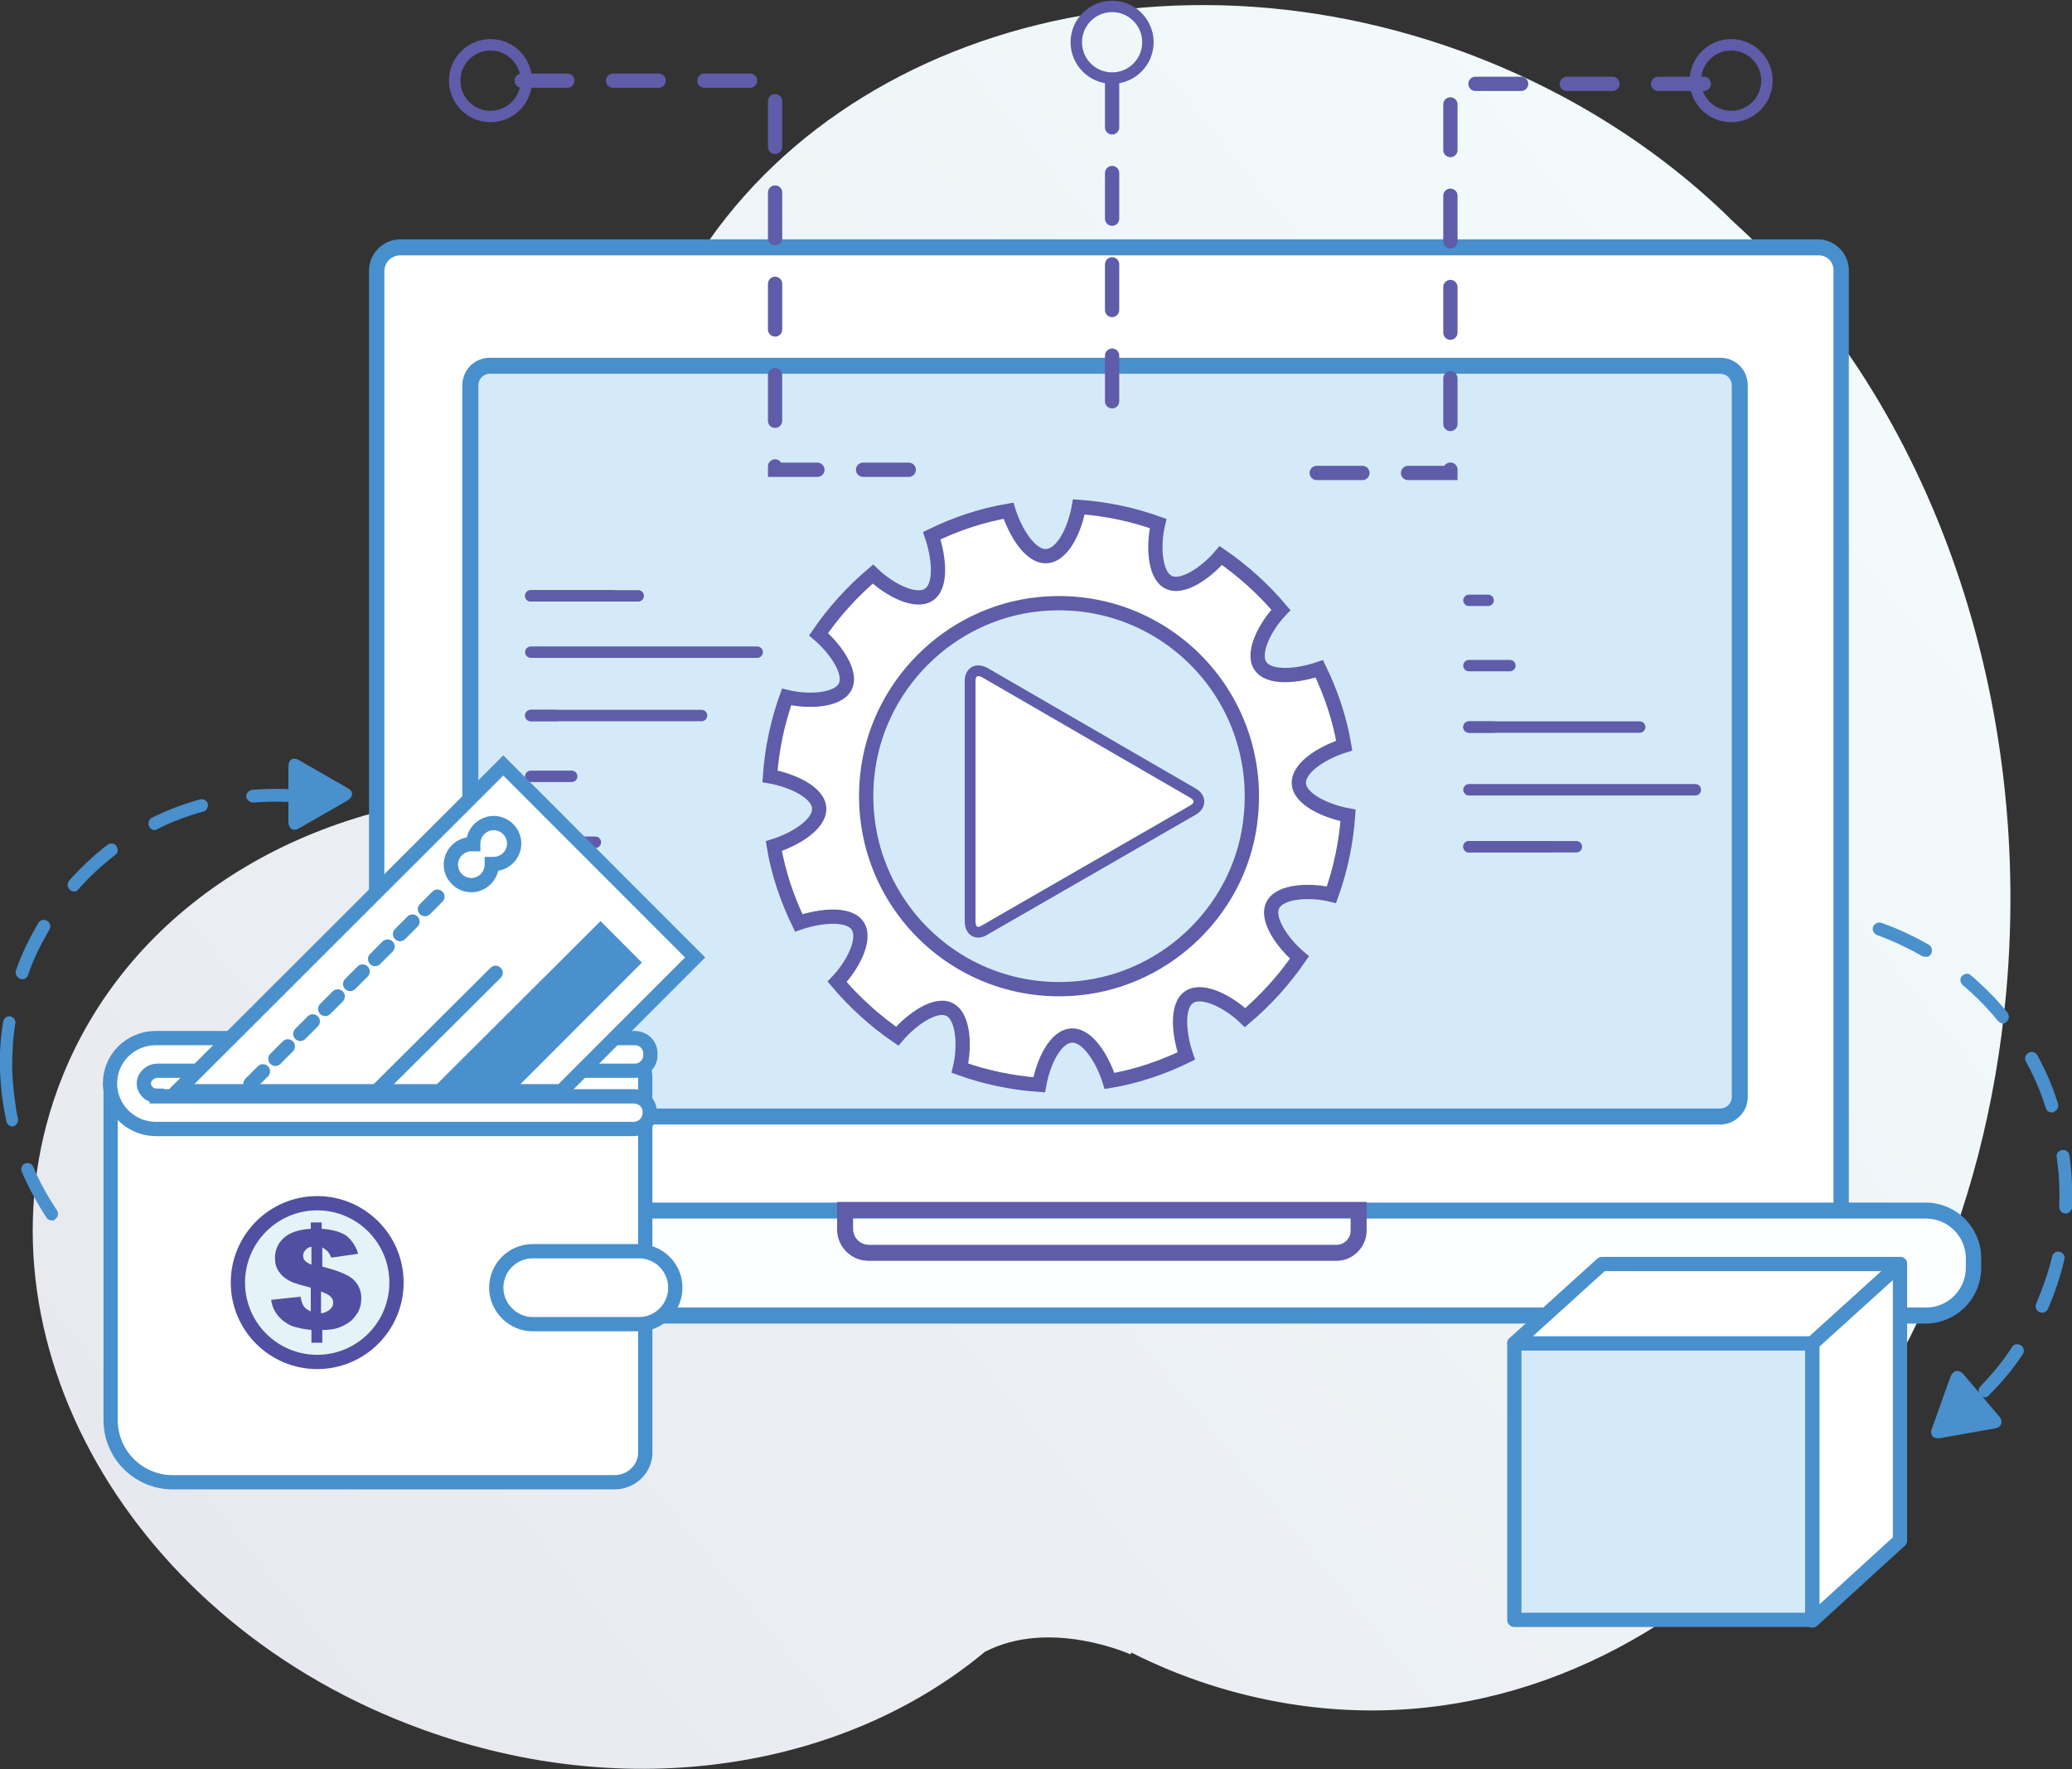 <svg xmlns="http://www.w3.org/2000/svg" width="363" height="310" viewBox="0 0 363 310" fill="none"><rect x="0" y="0" width="363" height="310" fill="#333333" stroke="none"/><g clip-path="url(#clip0)"><path d="M172.537 289.475C183.965 283.531 198.082 289.924 198.082 289.924L198.194 289.588C206.82 293.962 216.12 296.99 225.755 298.56C287.935 308.654 344.29 252.912 351.46 174.067C356.39 119.783 336.783 68.752 303.732 38.918C290.96 26.245 274.715 15.814 256.005 8.973C196.065 -12.786 132.428 10.879 113.942 61.91C107.556 79.294 107.332 97.576 112.037 114.96C112.597 120.68 112.485 129.316 107.444 132.008C107.444 132.008 104.643 135.597 83.356 139.186L83.468 139.298C49.857 142.102 20.951 161.056 10.083 190.89C-5.714 234.295 22.856 284.541 73.945 303.046C110.245 316.281 148.001 309.888 172.537 289.475Z" fill="url(#paint0_linear)"></path><path d="M65.99 212.312H322.555V47.33C322.555 45.087 320.762 43.292 318.521 43.292H70.135C67.895 43.292 65.99 45.199 65.99 47.442V212.312Z" fill="white"></path><path d="M323.899 213.77H64.645V47.442C64.645 44.414 67.11 41.946 70.135 41.946H318.521C321.434 41.946 323.899 44.414 323.899 47.33V213.77ZM67.446 210.966H321.21V47.33C321.21 45.872 320.09 44.75 318.633 44.75H70.135C68.567 44.75 67.334 45.984 67.334 47.554V210.966H67.446Z" fill="#4790CD"></path><path d="M49.52 230.593H337.456C342.049 230.593 345.858 226.892 345.858 222.182V220.499C345.858 215.901 342.161 212.088 337.456 212.088H49.52C44.927 212.088 41.118 215.789 41.118 220.499V222.182C41.118 226.78 44.927 230.593 49.52 230.593Z" fill="#FDFEFF"></path><path d="M337.344 231.939H49.408C44.031 231.939 39.661 227.565 39.661 222.182V220.499C39.661 215.116 44.031 210.742 49.408 210.742H337.344C342.721 210.742 347.091 215.116 347.091 220.499V222.182C347.091 227.565 342.721 231.939 337.344 231.939ZM49.52 213.545C45.711 213.545 42.574 216.686 42.574 220.499V222.182C42.574 225.995 45.711 229.135 49.52 229.135H337.456C341.265 229.135 344.402 225.995 344.402 222.182V220.499C344.402 216.686 341.265 213.545 337.456 213.545H49.52Z" fill="#4790CD"></path><path d="M234.157 220.948H152.146C149.121 220.948 146.656 218.48 146.656 215.452V210.63H239.423V215.677C239.423 218.48 237.07 220.948 234.157 220.948ZM149.457 213.321V215.34C149.457 216.91 150.69 218.144 152.258 218.144H234.157C235.502 218.144 236.622 217.022 236.622 215.677V213.433H149.457V213.321Z" fill="#5F5CA9"></path><path d="M85.82 195.713H301.38C303.284 195.713 304.741 194.142 304.741 192.348V67.518C304.741 65.611 303.172 64.153 301.38 64.153H85.82C83.916 64.153 82.459 65.724 82.459 67.518V192.236C82.347 194.142 83.916 195.713 85.82 195.713Z" fill="#D4EAF9"></path><path d="M301.38 197.059H85.82C83.131 197.059 81.003 194.928 81.003 192.236V67.518C81.003 64.826 83.131 62.695 85.82 62.695H301.38C304.068 62.695 306.197 64.826 306.197 67.518V192.236C306.197 194.928 303.956 197.059 301.38 197.059ZM85.82 65.499C84.7 65.499 83.804 66.397 83.804 67.518V192.236C83.804 193.357 84.7 194.255 85.82 194.255H301.38C302.5 194.255 303.396 193.357 303.396 192.236V67.518C303.396 66.397 302.5 65.499 301.38 65.499H85.82Z" fill="#4790CD"></path><path d="M194.496 60.228C197.899 60.228 200.658 57.466 200.658 54.059C200.658 50.653 197.899 47.891 194.496 47.891C191.093 47.891 188.334 50.653 188.334 54.059C188.334 57.466 191.093 60.228 194.496 60.228Z" fill="white"></path><path d="M257.349 105.203H260.71" stroke="#5F5CA9" stroke-width="2" stroke-miterlimit="10" stroke-linecap="round"></path><path d="M257.349 116.643H264.519" stroke="#5F5CA9" stroke-width="2" stroke-miterlimit="10" stroke-linecap="round"></path><path d="M257.349 127.41H287.263" stroke="#5F5CA9" stroke-width="2" stroke-miterlimit="10" stroke-linecap="round"></path><path d="M257.349 127.41H261.719" stroke="#5F5CA9" stroke-width="2" stroke-miterlimit="10" stroke-linecap="round"></path><path d="M257.349 138.401H297.01" stroke="#5F5CA9" stroke-width="2" stroke-miterlimit="10" stroke-linecap="round"></path><path d="M257.349 148.383H271.802" stroke="#5F5CA9" stroke-width="2" stroke-miterlimit="10" stroke-linecap="round"></path><path d="M257.349 148.383H276.171" stroke="#5F5CA9" stroke-width="2" stroke-miterlimit="10" stroke-linecap="round"></path><path d="M92.991 125.391H97.36" stroke="#5F5CA9" stroke-width="2" stroke-miterlimit="10" stroke-linecap="round"></path><path d="M92.991 147.598H104.306" stroke="#5F5CA9" stroke-width="2" stroke-miterlimit="10" stroke-linecap="round"></path><path d="M92.991 147.598H96.24" stroke="#5F5CA9" stroke-width="2" stroke-miterlimit="10" stroke-linecap="round"></path><path d="M92.991 136.046H100.161" stroke="#5F5CA9" stroke-width="2" stroke-miterlimit="10" stroke-linecap="round"></path><path d="M92.991 125.391H122.905" stroke="#5F5CA9" stroke-width="2" stroke-miterlimit="10" stroke-linecap="round"></path><path d="M92.991 114.287H132.652" stroke="#5F5CA9" stroke-width="2" stroke-miterlimit="10" stroke-linecap="round"></path><path d="M92.991 104.417H107.331" stroke="#5F5CA9" stroke-width="2" stroke-miterlimit="10" stroke-linecap="round"></path><path d="M92.991 104.417H111.813" stroke="#5F5CA9" stroke-width="2" stroke-miterlimit="10" stroke-linecap="round"></path><path d="M230.684 82.883H254.1V14.693H304.405" stroke="#5F5CA9" stroke-width="2.5" stroke-miterlimit="10" stroke-linecap="round" stroke-dasharray="8 8"></path><path d="M159.205 82.323H135.789V14.132H85.484" stroke="#5F5CA9" stroke-width="2.5" stroke-miterlimit="10" stroke-linecap="round" stroke-dasharray="8 8"></path><path d="M194.833 70.322V14.132" stroke="#5F5CA9" stroke-width="2.5" stroke-miterlimit="10" stroke-linecap="round" stroke-dasharray="8 8"></path><path d="M303.284 20.413C306.749 20.413 309.558 17.601 309.558 14.132C309.558 10.663 306.749 7.851 303.284 7.851C299.819 7.851 297.01 10.663 297.01 14.132C297.01 17.601 299.819 20.413 303.284 20.413Z" stroke="#5F5CA9" stroke-width="2" stroke-miterlimit="10" stroke-linecap="round"></path><path d="M194.832 13.683C198.297 13.683 201.107 10.871 201.107 7.402C201.107 3.934 198.297 1.122 194.832 1.122C191.367 1.122 188.558 3.934 188.558 7.402C188.558 10.871 191.367 13.683 194.832 13.683Z" stroke="#5F5CA9" stroke-width="2" stroke-miterlimit="10" stroke-linecap="round"></path><path d="M85.933 20.413C89.398 20.413 92.207 17.601 92.207 14.132C92.207 10.663 89.398 7.851 85.933 7.851C82.467 7.851 79.658 10.663 79.658 14.132C79.658 17.601 82.467 20.413 85.933 20.413Z" stroke="#5F5CA9" stroke-width="2" stroke-miterlimit="10" stroke-linecap="round"></path><path d="M227.547 137.167C227.547 134.363 231.917 131.784 235.502 130.662C234.718 125.951 233.149 121.353 231.132 117.203C227.547 118.437 222.169 119.11 220.713 116.53C219.368 114.175 221.721 109.689 224.41 106.885C221.385 103.296 217.8 100.043 213.879 97.352C211.414 100.268 207.044 103.408 204.58 101.95C202.227 100.604 202.003 95.445 202.899 91.744C198.53 90.174 193.824 89.164 189.006 88.828C188.334 92.641 186.206 97.464 183.181 97.464C180.38 97.464 177.803 93.09 176.682 89.501C171.977 90.286 167.383 91.856 163.238 93.875C164.47 97.464 165.143 102.847 162.566 104.305C160.213 105.651 155.731 103.296 152.931 100.604C149.345 103.632 146.096 107.221 143.407 111.147C146.32 113.614 149.457 117.988 148.001 120.456C146.656 122.811 141.503 123.035 137.806 122.138C136.237 126.512 135.229 131.223 134.893 136.046C138.702 136.719 143.519 138.849 143.519 141.766C143.519 144.569 139.15 147.149 135.565 148.271C136.349 152.981 137.918 157.58 139.934 161.729C143.519 160.496 148.897 159.823 150.354 162.402C151.698 164.758 149.345 169.244 146.656 172.048C149.681 175.637 153.267 178.889 157.188 181.581C159.653 178.665 164.022 175.525 166.487 176.983C168.84 178.328 169.064 183.488 168.168 187.189C172.537 188.759 177.243 189.768 182.06 190.105C182.732 186.292 184.861 181.469 187.886 181.469C190.687 181.469 193.264 185.843 194.384 189.432C199.09 188.647 203.683 187.077 207.829 185.058C206.596 181.469 205.924 176.085 208.501 174.627C210.854 173.281 215.335 175.637 218.136 178.328C221.721 175.3 224.97 171.711 227.659 167.786C224.746 165.318 221.609 160.944 223.066 158.477C224.41 156.122 229.564 155.897 233.261 156.794C234.83 152.42 235.838 147.71 236.174 142.887C232.477 142.214 227.547 140.083 227.547 137.167ZM189.006 173.169C167.607 175.3 149.794 157.467 151.922 136.046C153.491 120.232 166.263 107.446 182.06 105.876C203.459 103.745 221.273 121.577 219.144 142.999C217.688 158.813 204.804 171.599 189.006 173.169Z" fill="white" stroke="#5F5CA9" stroke-width="2.5" stroke-miterlimit="10"></path><path d="M208.949 141.99C210.406 141.205 210.406 139.747 208.949 138.962L172.537 117.876C171.081 117.091 169.96 117.764 169.96 119.334V161.505C169.96 163.187 171.193 163.86 172.537 162.963L208.949 141.99Z" fill="white"></path><path d="M208.949 141.99C210.406 141.205 210.406 139.747 208.949 138.962L172.537 117.876C171.081 117.091 169.96 117.764 169.96 119.334V161.505C169.96 163.187 171.193 163.86 172.537 162.963L208.949 141.99Z" stroke="#5F5CA9" stroke-width="1.883" stroke-miterlimit="10"></path><path d="M317.513 235.416H265.304V283.868H317.513V235.416Z" fill="#D4EAF9" stroke="#4990CD" stroke-width="2.5" stroke-miterlimit="10" stroke-linecap="round" stroke-linejoin="round"></path><path d="M332.862 221.509H280.653L265.304 235.416H317.513L332.862 221.509Z" fill="white" stroke="#4990CD" stroke-width="2.5" stroke-miterlimit="10" stroke-linecap="round" stroke-linejoin="round"></path><path d="M332.862 269.96L317.513 283.98V235.416L332.862 221.509V269.96Z" fill="white" stroke="#4990CD" stroke-width="2.5" stroke-miterlimit="10" stroke-linecap="round" stroke-linejoin="round"></path><path d="M9.187 213.882C8.851 213.882 8.403 213.77 8.179 213.434C6.498 210.854 5.042 208.162 3.809 205.358C3.585 204.798 3.809 204.125 4.369 203.9C4.93 203.676 5.602 203.9 5.826 204.461C6.946 207.153 8.403 209.732 9.971 212.088C10.307 212.648 10.195 213.321 9.635 213.658C9.635 213.77 9.411 213.882 9.187 213.882ZM2.241 197.395C1.681 197.395 1.232 197.059 1.12 196.498C0.448 193.47 0.112 190.441 -1.36066e-05 187.413C-0.112 184.609 0.112 181.693 0.56 179.002C0.672 178.441 1.232 177.992 1.793 178.104C2.353 178.216 2.801 178.777 2.689 179.338C2.241 182.03 2.129 184.722 2.129 187.413C2.241 190.329 2.577 193.245 3.137 196.049C3.249 196.61 2.913 197.283 2.241 197.395C2.241 197.395 2.353 197.395 2.241 197.395ZM3.921 171.599C3.809 171.599 3.697 171.599 3.473 171.487C2.913 171.263 2.577 170.59 2.801 170.029C3.809 167.113 5.154 164.421 6.722 161.729C7.058 161.169 7.731 161.057 8.291 161.393C8.851 161.729 8.963 162.402 8.627 162.963C7.17 165.431 5.826 168.122 4.93 170.814C4.818 171.263 4.369 171.599 3.921 171.599ZM12.996 156.234C12.772 156.234 12.436 156.122 12.212 155.897C11.764 155.449 11.764 154.776 12.1 154.327C14.117 152.084 16.357 149.953 18.822 148.046C19.27 147.71 20.055 147.71 20.391 148.271C20.727 148.719 20.727 149.504 20.167 149.841C17.814 151.635 15.685 153.654 13.78 155.785C13.556 156.122 13.332 156.234 12.996 156.234ZM27.113 145.467C26.665 145.467 26.329 145.243 26.105 144.794C25.881 144.233 26.105 143.56 26.553 143.336C29.242 141.99 32.155 140.868 35.068 140.083C35.628 139.971 36.3 140.308 36.412 140.868C36.524 141.429 36.188 142.102 35.628 142.214C32.827 142.999 30.026 144.009 27.449 145.355C27.449 145.355 27.337 145.467 27.113 145.467ZM53.218 140.756H53.105C50.193 140.42 47.28 140.42 44.367 140.644C43.806 140.644 43.246 140.195 43.134 139.635C43.134 138.962 43.582 138.513 44.143 138.401C47.168 138.177 50.305 138.177 53.33 138.513C53.89 138.625 54.338 139.186 54.338 139.747C54.338 140.308 53.778 140.756 53.218 140.756Z" fill="#4990CD"></path><path d="M60.836 140.308C61.957 139.635 61.957 138.625 60.836 138.064L52.433 133.242C51.313 132.569 50.529 133.13 50.529 134.363V144.009C50.529 145.242 51.425 145.803 52.433 145.13L60.836 140.308Z" fill="#4990CD"></path><path d="M347.987 244.837C347.651 244.949 347.315 244.837 346.979 244.501C346.53 244.052 346.53 243.379 346.979 242.931C348.995 240.8 350.9 238.556 352.468 236.089C352.805 235.528 353.477 235.416 354.037 235.752C354.597 236.089 354.709 236.762 354.373 237.323C352.693 239.902 350.676 242.258 348.547 244.389C348.435 244.613 348.211 244.725 347.987 244.837ZM357.958 230.033C357.734 230.033 357.51 230.033 357.286 229.92C356.726 229.696 356.502 229.023 356.726 228.462C357.846 225.771 358.855 222.967 359.527 220.163C359.639 219.602 360.311 219.153 360.871 219.378C361.431 219.49 361.88 220.163 361.655 220.724C360.983 223.64 359.975 226.668 358.743 229.472C358.63 229.696 358.406 229.92 357.958 230.033ZM362.104 212.648C361.992 212.648 361.992 212.648 361.88 212.648C361.207 212.648 360.759 212.088 360.759 211.527C360.871 208.611 360.759 205.695 360.311 202.779C360.199 202.218 360.647 201.545 361.319 201.545C361.88 201.433 362.552 201.881 362.552 202.554C363 205.582 363.112 208.611 363 211.751C362.888 212.088 362.552 212.536 362.104 212.648ZM359.639 194.928C359.079 195.04 358.518 194.703 358.406 194.143C357.51 191.339 356.39 188.647 354.933 186.067C354.597 185.506 354.821 184.834 355.381 184.497C355.942 184.161 356.614 184.385 356.95 184.946C358.406 187.637 359.639 190.441 360.535 193.357C360.759 193.918 360.423 194.591 359.863 194.815C359.751 194.928 359.639 194.928 359.639 194.928ZM351.124 179.338C350.788 179.45 350.34 179.226 350.004 178.889C348.211 176.646 346.082 174.515 343.842 172.608C343.393 172.16 343.281 171.487 343.73 171.038C344.178 170.59 344.85 170.478 345.298 170.926C347.651 172.945 349.78 175.076 351.684 177.431C352.02 177.88 352.02 178.665 351.572 179.001C351.46 179.226 351.236 179.226 351.124 179.338ZM337.567 167.674C337.343 167.674 337.007 167.674 336.783 167.561C334.206 166.103 331.63 164.87 328.829 163.86C328.268 163.636 327.932 162.963 328.156 162.402C328.38 161.841 329.053 161.505 329.613 161.729C332.526 162.739 335.327 164.085 337.904 165.543C338.464 165.879 338.576 166.552 338.352 167.113C338.128 167.449 337.904 167.674 337.567 167.674Z" fill="#4990CD"></path><path d="M341.713 241.248C342.161 240.127 343.169 239.902 343.954 240.799L350.228 248.202C351.012 249.099 350.676 250.108 349.443 250.333L339.92 252.015C338.688 252.239 338.016 251.454 338.464 250.333L341.713 241.248Z" fill="#4990CD"></path><path d="M107.668 259.754H30.25C24.312 259.754 19.382 254.931 19.382 248.875V191.675C19.382 187.077 23.079 183.488 27.561 183.488H107.668C110.693 183.488 113.045 185.955 113.045 188.871V254.37C113.157 257.287 110.693 259.754 107.668 259.754Z" fill="white" stroke="#4790CD" stroke-width="2.5" stroke-miterlimit="10"></path><path d="M27.449 192.012C26.105 192.012 25.096 190.89 25.208 189.656C25.32 188.535 26.441 187.637 27.561 187.637H111.253C112.709 187.637 113.942 186.404 113.942 184.946V184.609C113.942 183.039 112.709 181.917 111.141 181.917H27.113C22.743 182.03 19.27 185.506 19.27 189.881C19.27 194.143 22.743 197.732 27.113 197.844H110.917C112.597 197.844 113.83 196.61 113.83 194.928V194.815C113.83 193.357 112.597 192.124 111.029 192.124H27.449V192.012Z" fill="white" stroke="#4990CD" stroke-width="2.5" stroke-miterlimit="10"></path><path d="M93.327 232.051H111.925C115.51 232.051 118.311 229.135 118.311 225.658C118.311 222.069 115.398 219.266 111.925 219.266H93.327C89.742 219.266 86.941 222.182 86.941 225.658C86.941 229.135 89.854 232.051 93.327 232.051Z" fill="white" stroke="#4790CD" stroke-width="2.5" stroke-miterlimit="10"></path><path d="M35.964 191.226H98.368L121.784 167.786L88.173 134.139L31.034 191.226H35.964Z" fill="white" stroke="#4990CD" stroke-width="2.5" stroke-miterlimit="10"></path><path d="M87.725 191.675L110.693 168.683L105.203 163.187L76.633 191.675H86.38" fill="#4990CD"></path><path d="M87.725 191.675L110.693 168.683L105.203 163.187L76.633 191.675H86.38" stroke="#4990CD" stroke-width="2.5" stroke-miterlimit="10"></path><path d="M86.829 170.478L66.438 190.778" stroke="#4990CD" stroke-width="2.5" stroke-miterlimit="10" stroke-linecap="round"></path><path d="M86.493 144.233C84.588 144.233 82.907 145.803 82.907 147.822V147.934C82.795 147.934 82.683 147.934 82.571 147.934C80.667 147.934 78.986 149.504 78.986 151.523C78.986 153.43 80.555 155.112 82.571 155.112C84.476 155.112 86.156 153.542 86.156 151.523V151.411C86.269 151.411 86.38 151.411 86.493 151.411C88.397 151.411 90.078 149.841 90.078 147.822C90.078 145.803 88.397 144.233 86.493 144.233Z" fill="white" stroke="#4990CD" stroke-width="2.5" stroke-miterlimit="10"></path><path d="M76.633 157.131L41.79 192.012" stroke="#4990CD" stroke-width="2.5" stroke-miterlimit="10" stroke-linecap="round" stroke-dasharray="3.09 3.09"></path><path d="M55.57 238.669C63.243 238.669 69.463 232.442 69.463 224.761C69.463 217.08 63.243 210.854 55.57 210.854C47.898 210.854 41.678 217.08 41.678 224.761C41.678 232.442 47.898 238.669 55.57 238.669Z" fill="#E3F3F7" stroke="#514FA1" stroke-width="2.5" stroke-miterlimit="10"></path><path d="M62.741 219.714L58.035 220.387C57.811 219.826 57.587 219.49 57.363 219.266C57.139 219.041 56.803 218.817 56.467 218.593V221.957C59.044 222.63 60.724 223.303 61.62 223.976C62.741 224.873 63.301 226.107 63.301 227.565C63.301 228.462 63.077 229.247 62.741 229.92C62.292 230.593 61.844 231.266 61.172 231.715C60.5 232.164 59.828 232.5 59.156 232.724C58.483 232.949 57.587 233.061 56.467 233.061V235.304H54.562V233.061C53.33 232.949 52.321 232.724 51.537 232.5C50.753 232.276 50.081 231.827 49.52 231.378C48.96 230.93 48.512 230.369 48.176 229.808C47.84 229.247 47.616 228.575 47.504 227.789L52.657 227.229C52.769 228.014 52.993 228.575 53.218 228.911C53.442 229.247 53.89 229.584 54.45 229.808V225.658C52.769 225.21 51.537 224.873 50.865 224.537C50.193 224.2 49.52 223.752 48.96 222.967C48.4 222.294 48.176 221.397 48.176 220.387C48.176 219.041 48.736 217.807 49.744 216.91C50.753 216.013 52.321 215.452 54.45 215.34V214.219H56.355V215.34C58.259 215.452 59.716 215.901 60.724 216.574C61.732 217.471 62.405 218.48 62.741 219.714ZM54.562 218.48C54.002 218.593 53.666 218.817 53.442 219.153C53.218 219.378 53.105 219.714 53.105 220.051C53.105 220.387 53.218 220.724 53.442 220.948C53.666 221.172 54.002 221.397 54.562 221.621V218.48ZM56.355 230.145C57.027 230.033 57.587 229.696 57.923 229.36C58.259 229.023 58.371 228.687 58.371 228.238C58.371 227.902 58.259 227.565 57.923 227.229C57.587 226.892 57.139 226.668 56.242 226.331V230.145H56.355Z" fill="#514FA1"></path></g><defs><linearGradient id="paint0_linear" x1="7.595" y1="276.742" x2="296.002" y2="41.644" gradientUnits="userSpaceOnUse"><stop stop-color="#E7E8EF"></stop><stop offset="0.995" stop-color="#F2FAFB"></stop></linearGradient><clipPath id="clip0"><rect width="363" height="310" fill="white"></rect></clipPath></defs></svg>
